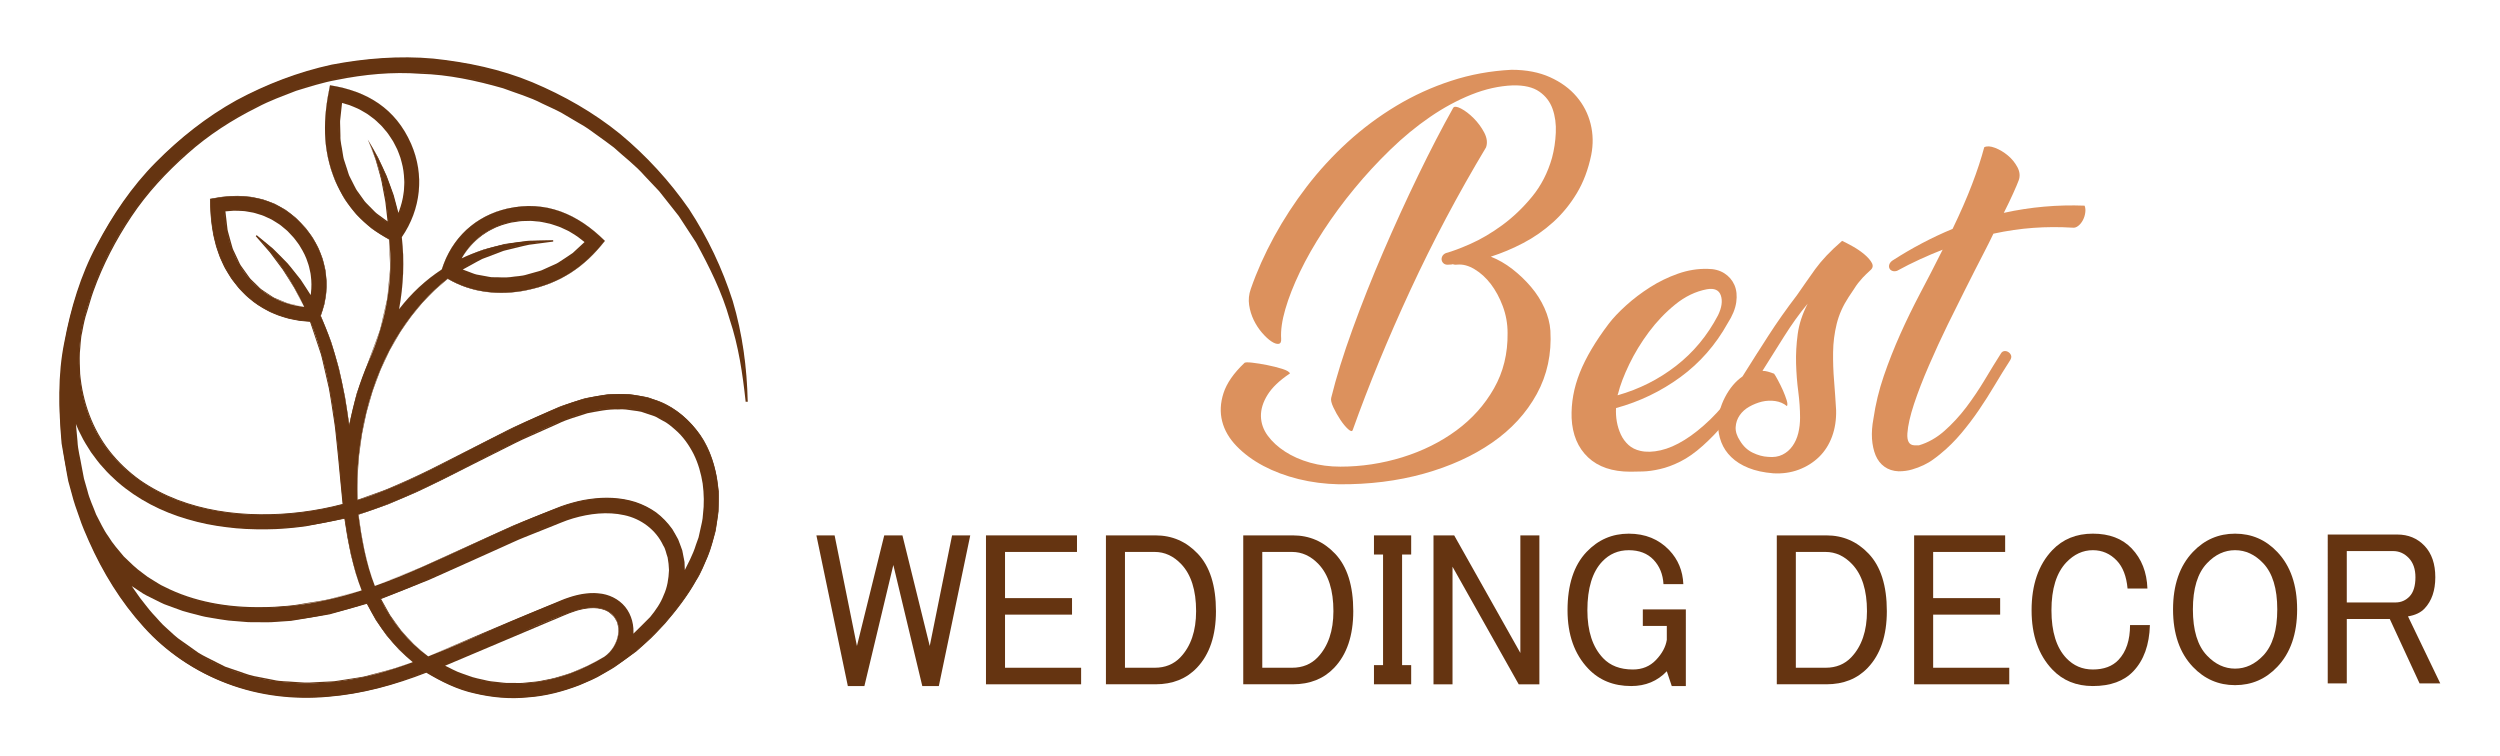 <?xml version="1.0" encoding="utf-8"?>
<!-- Generator: Adobe Illustrator 16.0.0, SVG Export Plug-In . SVG Version: 6.00 Build 0)  -->
<!DOCTYPE svg PUBLIC "-//W3C//DTD SVG 1.1//EN" "http://www.w3.org/Graphics/SVG/1.1/DTD/svg11.dtd">
<svg version="1.1" id="Calque_1" xmlns="http://www.w3.org/2000/svg" xmlns:xlink="http://www.w3.org/1999/xlink" x="0px" y="0px"
	 width="215px" height="65px" viewBox="0 0 215 65" enable-background="new 0 0 215 65" xml:space="preserve">
<g>
	<g>
		<g>
			<path fill="#653411" d="M70.21,46.043h1.566l1.92,9.512l2.349-9.512h1.564l2.349,9.512l1.92-9.512h1.564L80.74,59h-1.423
				l-2.49-10.41L74.338,59h-1.424L70.21,46.043z"/>
			<path fill="#653411" d="M84.794,46.043h7.827v1.424h-6.189v3.971h5.762v1.42h-5.762v4.568h6.544v1.424h-8.182V46.043z"/>
			<path fill="#653411" d="M95.111,46.043h4.267c1.423,0,2.633,0.525,3.629,1.574c1.043,1.098,1.565,2.746,1.565,4.941
				c0,2.098-0.546,3.721-1.636,4.867c-0.902,0.949-2.088,1.424-3.559,1.424h-4.267V46.043z M96.747,47.467v9.959h2.561
				c0.899,0,1.637-0.301,2.206-0.898c0.899-0.945,1.351-2.27,1.351-3.969c0-1.799-0.427-3.146-1.28-4.045
				c-0.665-0.695-1.423-1.047-2.276-1.047H96.747z"/>
			<path fill="#653411" d="M106.92,46.043h4.268c1.423,0,2.633,0.525,3.628,1.574c1.044,1.098,1.565,2.746,1.565,4.941
				c0,2.098-0.546,3.721-1.636,4.867c-0.901,0.949-2.088,1.424-3.558,1.424h-4.268V46.043z M108.556,47.467v9.959h2.562
				c0.899,0,1.637-0.301,2.205-0.898c0.898-0.945,1.351-2.27,1.351-3.969c0-1.799-0.427-3.146-1.28-4.045
				c-0.664-0.695-1.422-1.047-2.275-1.047H108.556z"/>
			<path fill="#653411" d="M118.161,46.043h3.2v1.646h-0.782v9.512h0.782v1.648h-3.2v-1.648h0.782v-9.512h-0.782V46.043z"/>
			<path fill="#653411" d="M123.281,46.043h1.779l5.691,10.111V46.043h1.636V58.85h-1.778l-5.692-10.111V58.85h-1.636V46.043z"/>
			<path fill="#653411" d="M136.444,47.467c0.995-1.049,2.204-1.572,3.627-1.572c1.424,0,2.584,0.475,3.487,1.422
				c0.757,0.799,1.161,1.773,1.209,2.92h-1.708c-0.048-0.848-0.333-1.545-0.853-2.096c-0.522-0.549-1.234-0.824-2.136-0.824
				s-1.661,0.324-2.277,0.975c-0.852,0.896-1.279,2.297-1.279,4.193c0,1.795,0.449,3.17,1.353,4.117
				c0.616,0.65,1.469,0.975,2.561,0.975c0.805,0,1.469-0.273,1.991-0.824c0.521-0.547,0.83-1.125,0.926-1.723v-1.197h-2.063v-1.424
				h3.7V59h-1.211l-0.426-1.273c-0.807,0.848-1.827,1.273-3.06,1.273c-1.52,0-2.751-0.5-3.699-1.498
				c-1.186-1.246-1.778-2.922-1.778-5.018C134.808,50.287,135.353,48.615,136.444,47.467z"/>
			<path fill="#653411" d="M152.805,46.043h4.27c1.421,0,2.634,0.525,3.628,1.574c1.043,1.098,1.565,2.746,1.565,4.941
				c0,2.098-0.546,3.721-1.636,4.867c-0.902,0.949-2.088,1.424-3.558,1.424h-4.27V46.043z M154.442,47.467v9.959h2.559
				c0.903,0,1.639-0.301,2.207-0.898c0.899-0.945,1.352-2.27,1.352-3.969c0-1.799-0.426-3.146-1.282-4.045
				c-0.661-0.695-1.422-1.047-2.276-1.047H154.442z"/>
			<path fill="#653411" d="M164.615,46.043h7.828v1.424h-6.192v3.971h5.762v1.42h-5.762v4.568h6.545v1.424h-8.181V46.043z"/>
			<path fill="#653411" d="M176.497,47.316c0.899-0.947,2.063-1.422,3.485-1.422c1.424,0,2.535,0.426,3.344,1.271
				c0.854,0.898,1.304,2.049,1.352,3.447h-1.708c-0.096-1.051-0.403-1.848-0.924-2.398c-0.569-0.598-1.258-0.898-2.063-0.898
				c-0.854,0-1.614,0.352-2.278,1.047c-0.852,0.9-1.28,2.273-1.28,4.121c0,1.846,0.429,3.219,1.28,4.117
				c0.616,0.65,1.376,0.975,2.278,0.975c0.947,0,1.684-0.273,2.206-0.824c0.661-0.697,0.995-1.697,0.995-2.996h1.708
				c-0.048,1.699-0.523,3.023-1.424,3.971c-0.806,0.848-1.97,1.273-3.485,1.273c-1.422,0-2.586-0.477-3.485-1.424
				c-1.187-1.248-1.781-2.945-1.781-5.092C174.716,50.287,175.311,48.564,176.497,47.316z"/>
			<path fill="#653411" d="M188.589,47.467c0.996-1.049,2.207-1.572,3.628-1.572c1.425,0,2.634,0.523,3.628,1.572
				c1.14,1.197,1.708,2.846,1.708,4.941c0,2.098-0.568,3.746-1.708,4.943c-0.994,1.049-2.203,1.572-3.628,1.572
				c-1.421,0-2.632-0.523-3.628-1.572c-1.138-1.197-1.707-2.846-1.707-4.943C186.882,50.313,187.451,48.664,188.589,47.467z
				 M189.8,48.441c-0.809,0.848-1.211,2.172-1.211,3.967c0,1.797,0.402,3.123,1.211,3.969c0.709,0.748,1.518,1.125,2.417,1.125
				c0.902,0,1.708-0.377,2.42-1.125c0.804-0.846,1.208-2.172,1.208-3.969c0-1.795-0.404-3.119-1.208-3.967
				c-0.712-0.752-1.518-1.125-2.42-1.125C191.317,47.316,190.509,47.689,189.8,48.441z"/>
			<path fill="#653411" d="M200.185,45.969h5.976c0.95,0,1.732,0.324,2.351,0.975c0.615,0.648,0.924,1.549,0.924,2.695
				c0,1.148-0.309,2.047-0.924,2.695c-0.335,0.352-0.809,0.574-1.425,0.674l2.776,5.766h-1.78l-2.562-5.541h-3.697v5.541h-1.639
				V45.969z M201.823,47.391v4.42h4.197c0.472,0,0.876-0.176,1.208-0.523c0.329-0.35,0.5-0.9,0.5-1.648
				c0-0.699-0.192-1.248-0.57-1.648c-0.382-0.398-0.83-0.6-1.353-0.6H201.823z"/>
		</g>
		<g>
			<g>
				<path fill="#DC915D" d="M125.32,22.758c-0.115,0.021-0.24,0.012-0.379-0.037c-0.068,0.025-0.171,0.037-0.311,0.037
					c-0.183,0.021-0.325,0-0.429-0.068c-0.103-0.07-0.172-0.16-0.206-0.277c-0.035-0.115-0.024-0.232,0.034-0.361
					c0.057-0.125,0.167-0.223,0.327-0.291c0.526-0.139,1.231-0.402,2.115-0.793c0.882-0.389,1.787-0.922,2.714-1.598
					c0.926-0.68,1.782-1.492,2.564-2.445c0.784-0.949,1.359-2.07,1.725-3.352c0.183-0.691,0.292-1.408,0.325-2.152
					c0.036-0.744-0.057-1.426-0.273-2.045c-0.218-0.621-0.6-1.121-1.145-1.498c-0.547-0.381-1.307-0.557-2.284-0.535
					c-1.168,0.047-2.353,0.311-3.558,0.793c-1.203,0.482-2.39,1.123-3.56,1.926c-1.171,0.803-2.305,1.736-3.407,2.805
					c-1.1,1.066-2.133,2.184-3.096,3.355c-0.965,1.168-1.848,2.367-2.649,3.594c-0.804,1.229-1.48,2.416-2.03,3.563
					s-0.971,2.215-1.257,3.201c-0.287,0.984-0.406,1.832-0.361,2.545c0.022,0.273-0.052,0.424-0.223,0.445
					c-0.173,0.025-0.385-0.053-0.637-0.223c-0.252-0.172-0.517-0.42-0.791-0.738c-0.275-0.322-0.511-0.682-0.706-1.084
					c-0.194-0.402-0.326-0.832-0.396-1.291c-0.067-0.459-0.023-0.918,0.139-1.377c0.526-1.514,1.198-3.016,2.012-4.508
					c0.814-1.49,1.749-2.924,2.804-4.301c1.056-1.375,2.231-2.654,3.528-3.838c1.295-1.178,2.688-2.215,4.18-3.111
					c1.49-0.895,3.063-1.611,4.713-2.148c1.652-0.543,3.383-0.857,5.191-0.949c1.274,0,2.377,0.215,3.314,0.639
					c0.936,0.424,1.697,0.98,2.28,1.668c0.586,0.688,0.986,1.467,1.205,2.34c0.218,0.871,0.235,1.766,0.053,2.684
					c-0.255,1.238-0.668,2.334-1.239,3.285c-0.574,0.953-1.254,1.785-2.044,2.496c-0.787,0.709-1.642,1.307-2.563,1.787
					c-0.919,0.48-1.851,0.873-2.789,1.172c0.641,0.252,1.258,0.605,1.85,1.064c0.593,0.459,1.127,0.971,1.605,1.533
					c0.477,0.561,0.863,1.166,1.158,1.822c0.295,0.654,0.468,1.301,0.511,1.945c0.116,1.992-0.275,3.813-1.174,5.453
					c-0.899,1.637-2.178,3.031-3.836,4.178c-1.659,1.148-3.62,2.037-5.878,2.668c-2.26,0.629-4.697,0.934-7.312,0.912
					c-1.193-0.025-2.347-0.174-3.459-0.447c-1.112-0.275-2.122-0.656-3.027-1.135c-0.907-0.482-1.674-1.051-2.306-1.705
					c-0.63-0.654-1.043-1.363-1.237-2.133c-0.195-0.768-0.155-1.578,0.119-2.426c0.276-0.848,0.872-1.709,1.789-2.58
					c0.046-0.068,0.271-0.08,0.671-0.033c0.402,0.047,0.831,0.113,1.291,0.207c0.459,0.09,0.888,0.201,1.29,0.324
					c0.4,0.125,0.625,0.26,0.671,0.398c-0.895,0.594-1.538,1.209-1.928,1.84c-0.39,0.629-0.578,1.242-0.567,1.84
					c0.013,0.596,0.207,1.154,0.585,1.67c0.38,0.516,0.878,0.975,1.497,1.373c0.62,0.402,1.336,0.719,2.15,0.949
					c0.814,0.227,1.681,0.342,2.598,0.342c1.812,0,3.59-0.27,5.333-0.807c1.742-0.541,3.292-1.311,4.645-2.307
					c1.355-0.998,2.432-2.201,3.233-3.613c0.804-1.41,1.193-2.996,1.171-4.766c0-0.801-0.138-1.57-0.413-2.305
					c-0.274-0.732-0.619-1.369-1.03-1.908c-0.413-0.539-0.878-0.963-1.394-1.271C126.302,22.844,125.802,22.711,125.32,22.758z
					 M124.978,9.271c0.09-0.139,0.314-0.117,0.671,0.066c0.354,0.184,0.716,0.461,1.082,0.826c0.366,0.367,0.671,0.779,0.913,1.238
					c0.24,0.461,0.292,0.885,0.155,1.273c-2.408,4.016-4.577,8.104-6.504,12.266c-1.928,4.162-3.579,8.172-4.955,12.025
					c-0.047,0.158-0.178,0.143-0.396-0.053c-0.218-0.193-0.441-0.465-0.671-0.807c-0.229-0.346-0.431-0.701-0.602-1.068
					c-0.172-0.365-0.235-0.641-0.188-0.824c0.434-1.766,1.048-3.738,1.841-5.918c0.79-2.18,1.667-4.389,2.63-6.623
					c0.964-2.236,1.967-4.436,3.011-6.59C123.01,12.928,124.012,10.99,124.978,9.271z"/>
				<path fill="#DC915D" d="M148.578,27.801c-1.032,1.857-2.384,3.402-4.059,4.629c-1.677,1.225-3.521,2.113-5.54,2.664
					c-0.022,0.393,0,0.781,0.069,1.172c0.069,0.389,0.184,0.756,0.343,1.1c0.16,0.346,0.38,0.643,0.653,0.895
					c0.277,0.252,0.62,0.424,1.034,0.516c0.504,0.115,1.084,0.098,1.736-0.051c0.654-0.148,1.342-0.445,2.064-0.895
					c0.724-0.447,1.461-1.037,2.22-1.771c0.757-0.732,1.502-1.629,2.235-2.684c0.366-0.525,0.701-1.043,0.999-1.549
					c0.297-0.504,0.574-0.986,0.825-1.445c0.092-0.113,0.2-0.176,0.327-0.189c0.127-0.012,0.24,0.02,0.343,0.088
					c0.104,0.066,0.179,0.158,0.225,0.273c0.047,0.117,0.023,0.252-0.069,0.412c-0.321,0.506-0.664,1.059-1.031,1.652
					c-0.368,0.598-0.772,1.223-1.221,1.875c-0.447,0.654-0.942,1.309-1.481,1.961c-0.539,0.654-1.14,1.279-1.806,1.877
					c-0.665,0.596-1.308,1.049-1.926,1.359c-0.62,0.309-1.204,0.527-1.756,0.65c-0.551,0.129-1.044,0.195-1.479,0.207
					c-0.438,0.014-0.79,0.02-1.067,0.02c-1.56,0-2.775-0.414-3.647-1.238c-0.871-0.826-1.342-1.949-1.41-3.371
					c-0.046-1.311,0.189-2.611,0.705-3.908c0.517-1.295,1.347-2.701,2.495-4.215c0.365-0.479,0.858-1,1.479-1.563
					s1.309-1.084,2.065-1.566c0.755-0.482,1.559-0.871,2.407-1.17s1.7-0.434,2.546-0.412c0.552,0,1.028,0.123,1.429,0.375
					c0.402,0.256,0.693,0.594,0.878,1.018c0.183,0.424,0.233,0.918,0.154,1.477C149.237,26.557,148.992,27.158,148.578,27.801z
					 M139.153,33.855c-0.025,0.047-0.035,0.094-0.035,0.139c1.856-0.527,3.531-1.371,5.022-2.529
					c1.492-1.156,2.697-2.607,3.611-4.352c0.322-0.666,0.401-1.234,0.241-1.705c-0.16-0.469-0.561-0.645-1.204-0.531
					c-0.962,0.182-1.87,0.619-2.717,1.307c-0.849,0.688-1.605,1.482-2.271,2.375c-0.666,0.895-1.227,1.818-1.685,2.768
					C139.655,32.281,139.336,33.123,139.153,33.855z"/>
				<path fill="#DC915D" d="M147.752,36.504c0-0.801,0.202-1.586,0.604-2.354c0.402-0.77,0.9-1.359,1.496-1.773
					c0.733-1.17,1.475-2.332,2.22-3.492c0.744-1.158,1.567-2.322,2.461-3.492c0.273-0.391,0.538-0.768,0.79-1.135
					s0.516-0.74,0.791-1.119c0.277-0.379,0.597-0.762,0.965-1.152c0.365-0.389,0.814-0.814,1.342-1.273
					c0.252,0.117,0.563,0.277,0.928,0.482c0.368,0.207,0.698,0.436,0.998,0.688c0.298,0.252,0.51,0.5,0.636,0.738
					c0.128,0.242,0.074,0.453-0.156,0.639c-0.273,0.254-0.485,0.457-0.636,0.619c-0.148,0.162-0.279,0.316-0.395,0.465
					c-0.115,0.146-0.229,0.316-0.343,0.498c-0.114,0.186-0.277,0.424-0.482,0.723c-0.482,0.734-0.819,1.496-1.016,2.287
					c-0.194,0.793-0.299,1.602-0.309,2.428c-0.012,0.826,0.016,1.654,0.087,2.492c0.067,0.838,0.123,1.668,0.172,2.494
					c0.021,0.826-0.095,1.584-0.347,2.271c-0.252,0.686-0.624,1.273-1.115,1.754c-0.496,0.482-1.08,0.848-1.756,1.102
					c-0.676,0.252-1.404,0.355-2.186,0.311c-0.826-0.068-1.537-0.223-2.134-0.465c-0.597-0.24-1.088-0.549-1.479-0.93
					c-0.39-0.377-0.676-0.807-0.859-1.287C147.845,37.537,147.752,37.031,147.752,36.504z M155.46,26.115
					c-0.69,0.826-1.366,1.768-2.029,2.82c-0.667,1.057-1.286,2.043-1.859,2.959c0.161,0,0.323,0.023,0.482,0.07
					c0.16,0.047,0.331,0.104,0.517,0.172c0.069,0.092,0.177,0.273,0.326,0.551c0.147,0.275,0.294,0.566,0.432,0.877
					c0.136,0.311,0.244,0.596,0.326,0.859c0.077,0.264,0.083,0.43,0.016,0.5c-0.273-0.23-0.608-0.373-0.996-0.432
					c-0.391-0.057-0.775-0.037-1.155,0.051c-0.375,0.094-0.737,0.238-1.08,0.432c-0.347,0.195-0.62,0.441-0.826,0.74
					c-0.208,0.299-0.323,0.635-0.347,1.016c-0.022,0.377,0.104,0.773,0.38,1.188c0.274,0.455,0.637,0.797,1.084,1.014
					c0.446,0.217,0.888,0.338,1.324,0.359c0.48,0.047,0.895-0.016,1.238-0.189c0.347-0.17,0.632-0.418,0.859-0.738
					c0.23-0.32,0.396-0.693,0.501-1.117c0.102-0.426,0.153-0.865,0.153-1.326c0-0.711-0.052-1.455-0.153-2.236
					c-0.104-0.777-0.166-1.584-0.19-2.41c-0.023-0.824,0.024-1.666,0.138-2.525C154.714,27.887,155,27.01,155.46,26.115z"/>
				<path fill="#DC915D" d="M163.142,23.293c-0.16,0.047-0.299,0.047-0.412,0c-0.116-0.047-0.196-0.119-0.242-0.223
					s-0.046-0.217,0-0.346c0.046-0.123,0.138-0.232,0.276-0.326c1.674-1.078,3.394-1.982,5.159-2.715
					c0.666-1.379,1.223-2.652,1.669-3.822c0.449-1.17,0.797-2.234,1.052-3.199c0.228-0.113,0.537-0.098,0.93,0.053
					c0.388,0.148,0.753,0.365,1.1,0.654c0.344,0.285,0.618,0.625,0.826,1.012c0.206,0.393,0.242,0.77,0.104,1.137
					c-0.094,0.252-0.248,0.619-0.466,1.1c-0.218,0.484-0.485,1.047-0.811,1.688c2.297-0.506,4.612-0.711,6.949-0.619
					c0.071,0.184,0.089,0.391,0.053,0.619c-0.031,0.229-0.103,0.443-0.206,0.637c-0.104,0.195-0.233,0.355-0.394,0.482
					c-0.16,0.125-0.322,0.178-0.481,0.156c-1.149-0.072-2.276-0.066-3.391,0.016c-1.111,0.08-2.251,0.246-3.424,0.5
					c-0.252,0.527-0.516,1.055-0.789,1.582c-0.277,0.525-0.541,1.043-0.795,1.547c-0.16,0.322-0.455,0.912-0.894,1.771
					c-0.434,0.861-0.923,1.844-1.462,2.943c-0.538,1.1-1.072,2.26-1.598,3.475c-0.53,1.217-0.958,2.328-1.292,3.336
					c-0.332,1.01-0.522,1.848-0.568,2.512c-0.046,0.666,0.15,1.01,0.587,1.033h0.414c0.779-0.23,1.508-0.643,2.184-1.238
					c0.676-0.598,1.302-1.275,1.875-2.029c0.572-0.76,1.105-1.549,1.599-2.375s0.957-1.584,1.396-2.271
					c0.067-0.113,0.166-0.176,0.29-0.189c0.128-0.012,0.242,0.02,0.344,0.088c0.104,0.066,0.178,0.158,0.224,0.273
					c0.046,0.117,0.024,0.252-0.067,0.412c-0.46,0.713-0.908,1.436-1.342,2.168c-0.436,0.734-0.888,1.445-1.358,2.133
					c-0.472,0.691-0.976,1.357-1.514,1.996c-0.54,0.643-1.13,1.23-1.774,1.756c-0.16,0.137-0.366,0.299-0.62,0.48
					c-0.249,0.186-0.531,0.352-0.842,0.5c-0.31,0.15-0.642,0.275-0.997,0.377c-0.356,0.105-0.738,0.156-1.15,0.156
					c-0.484-0.021-0.893-0.156-1.224-0.398c-0.332-0.236-0.584-0.566-0.759-0.979c-0.169-0.414-0.273-0.889-0.31-1.428
					c-0.031-0.537,0.009-1.104,0.122-1.703c0.182-1.26,0.482-2.492,0.895-3.697c0.413-1.205,0.884-2.398,1.411-3.578
					c0.526-1.182,1.103-2.357,1.718-3.529c0.62-1.168,1.229-2.35,1.826-3.541l0.104-0.207c-0.645,0.252-1.29,0.525-1.946,0.826
					C164.468,22.596,163.808,22.928,163.142,23.293z"/>
			</g>
		</g>
	</g>
	<g>
		<path fill="#653411" d="M31.63,12.004c1.278,2.078,2.143,4.252,2.622,6.49c0.783-1.807,0.783-3.82,0-5.645
			c-0.912-2.078-2.719-3.613-4.924-4.125c-0.385,2.271-0.176,4.494,0.623,6.396c0.703,1.662,1.854,3.068,3.453,4.045
			C33.197,16.576,32.605,14.064,31.63,12.004L31.63,12.004z M34.556,20.396c0.224,2.047,0.144,4.141-0.239,6.203
			c1.07-1.391,2.302-2.525,3.677-3.422c0.847-2.701,2.894-4.619,5.659-5.244c3.294-0.734,6.044,0.48,8.361,2.783
			c-1.773,2.27-3.868,3.66-6.73,4.236c-2.334,0.48-4.78,0.207-6.779-0.992c-1.551,1.217-2.909,2.75-4.061,4.525
			c-2.718,4.205-3.9,9.576-3.725,14.533c3.325-1.023,6.57-2.734,9.656-4.332c2.526-1.295,5.084-2.623,7.818-3.709
			c11.639-4.686,17.347,6.746,10.936,16.1c-1.263,1.854-2.75,3.518-4.429,4.908c-0.624,0.512-1.278,0.99-1.95,1.406
			c-1.039,0.672-2.143,1.23-3.293,1.646c-4.285,1.566-8.954,1.264-12.791-1.246c-0.848,0.318-1.711,0.623-2.542,0.91
			c-6.987,2.256-14.245,1.6-19.714-2.877c-4.204-3.453-7.242-9.258-8.488-14.533c-0.512-2.189-0.784-4.461-0.784-6.746
			C5.138,18.223,18.359,5,34.668,5c16.323,0,29.545,13.223,29.545,29.547C62.998,18.445,50.176,6.199,34.668,6.199
			c-12.951,0-24.254,8.793-27.451,21.313c-0.992,3.932-0.288,8.377,2.334,11.527c3.917,4.748,10.664,5.756,16.436,5.02
			c1.199-0.16,2.382-0.383,3.518-0.688c-0.129-1.184-0.24-2.365-0.336-3.533c-0.368-4.268-0.959-8.377-2.479-12.199
			c-2.542-0.111-4.637-1.166-6.123-2.861c-1.919-2.189-2.463-4.828-2.479-7.658c3.166-0.672,6.06-0.064,8.202,2.525
			c1.759,2.111,2.286,4.941,1.278,7.516c1.295,2.797,2.016,5.963,2.463,9.432c0.352-1.869,0.879-3.709,1.646-5.436
			c1.662-3.773,2.143-7.434,1.791-10.568c-2.175-1.119-3.726-2.877-4.621-5.004c-1.15-2.75-1.07-5.387-0.463-8.25
			c3.182,0.496,5.643,1.998,6.971,5.037C36.521,15.041,36.202,17.998,34.556,20.396L34.556,20.396z M39.703,22.219
			c2.318-1.104,4.957-1.598,7.867-1.502c-2.99,0.24-5.708,1.006-7.979,2.479c1.646,0.814,3.581,0.959,5.451,0.59
			c2.031-0.414,3.981-1.453,5.341-2.973c-1.759-1.535-4.157-2.223-6.476-1.711C42.102,19.502,40.6,20.604,39.703,22.219
			L39.703,22.219z M26.162,26.393c-1.008-2.158-2.318-4.205-4.125-6.123c2.047,1.533,3.581,3.324,4.732,5.34
			c0.352-1.855-0.191-3.758-1.406-5.197c-1.488-1.807-3.742-2.637-6.061-2.303c0.112,2.367,0.88,4.414,2.175,5.885
			C22.629,25.32,24.228,26.184,26.162,26.393L26.162,26.393z M35.499,56.945c-1.599-1.311-2.958-3.021-3.933-5.068
			c-2.175,0.719-4.35,1.23-6.556,1.455c-4.732,0.48-10.2-0.352-14.054-3.293c1.184,1.807,2.511,3.469,4.189,4.844
			c5.164,4.236,12.007,4.813,18.594,2.67C34.332,57.361,34.924,57.17,35.499,56.945L35.499,56.945z M31.102,50.773
			c-0.767-1.967-1.166-4.125-1.454-6.203c-1.136,0.287-2.318,0.512-3.518,0.672c-6.187,0.799-13.317-0.352-17.507-5.436
			c-0.975-1.184-1.742-2.527-2.254-4.014c0.08,1.838,0.336,3.645,0.768,5.404c2.174,9,9.625,11.848,18.002,10.904
			C27.153,51.877,29.136,51.414,31.102,50.773L31.102,50.773z M36.826,56.449c3.965-1.535,7.818-3.422,11.799-4.908
			c1.967-0.734,3.453-0.559,4.412,0.08c1.023,0.672,1.487,1.871,1.344,3.07c0.543-0.48,1.055-0.992,1.551-1.52
			c1.711-1.902,2.366-4.701,0.863-6.906c-1.807-2.686-5.355-2.559-8.105-1.584c-2.67,0.961-5.309,2.176-7.931,3.391
			c-2.67,1.215-5.323,2.445-8.042,3.422C33.725,53.539,35.131,55.219,36.826,56.449L36.826,56.449z M51.967,56.482
			c1.263-0.848,1.822-2.926,0.416-3.854c-0.672-0.447-1.775-0.545-3.342,0.031c-3.709,1.391-7.291,3.117-10.969,4.588
			c3.391,1.887,7.355,1.982,10.969,0.672C50.048,57.537,51.023,57.057,51.967,56.482L51.967,56.482z M32.237,50.391
			c2.702-0.959,5.356-2.191,8.011-3.406c2.653-1.215,5.291-2.445,8.041-3.422c3.293-1.182,7.371-1.135,9.513,2.031
			c0.735,1.104,1.087,2.414,1.023,3.74c4.749-8.201-0.224-17.25-10.185-13.254c-2.67,1.088-5.212,2.383-7.722,3.678
			c-3.229,1.662-6.619,3.438-10.104,4.492C31.086,46.297,31.47,48.455,32.237,50.391L32.237,50.391z"/>
		<g>
			<path fill="#653411" d="M31.63,12.004l0.874,1.525c0.254,0.528,0.497,1.063,0.747,1.595c0.209,0.548,0.406,1.102,0.606,1.654
				l0.451,1.704L34.2,18.472c0.192-0.479,0.351-0.97,0.447-1.476c0.031-0.255,0.093-0.507,0.1-0.765
				c0.005-0.257,0.041-0.514,0.014-0.771c-0.019-0.513-0.084-1.027-0.224-1.521c-0.057-0.251-0.135-0.496-0.233-0.733
				c-0.08-0.245-0.189-0.469-0.315-0.701c-0.113-0.236-0.238-0.462-0.388-0.667c-0.141-0.213-0.278-0.429-0.454-0.618
				c-0.168-0.193-0.321-0.4-0.518-0.567c-0.193-0.169-0.361-0.366-0.576-0.508c-0.211-0.146-0.401-0.321-0.628-0.441
				c-0.225-0.122-0.438-0.268-0.672-0.371c-0.237-0.098-0.468-0.208-0.709-0.295l-0.737-0.215l0.121-0.081l-0.159,1.469
				c-0.042,0.245-0.008,0.492-0.01,0.737l0.018,0.739c-0.022,0.496,0.133,0.974,0.19,1.462c0.042,0.242,0.067,0.489,0.159,0.719
				l0.229,0.702c0.089,0.234,0.123,0.471,0.253,0.688l0.336,0.664c0.106,0.226,0.224,0.442,0.378,0.634l0.428,0.598
				c0.129,0.211,0.317,0.373,0.487,0.551l0.519,0.526c0.175,0.172,0.391,0.298,0.584,0.45l0.596,0.437l-0.089,0.055l-0.211-1.838
				c-0.108-0.606-0.229-1.211-0.342-1.818c-0.063-0.302-0.162-0.595-0.241-0.893L32.3,13.73c-0.094-0.293-0.221-0.575-0.33-0.864
				L31.63,12.004z M31.63,12.004l0.357,0.855c0.115,0.286,0.248,0.567,0.348,0.859l0.271,0.888c0.085,0.297,0.19,0.59,0.26,0.891
				c0.124,0.606,0.263,1.211,0.372,1.82l0.225,1.844l0.016,0.13l-0.105-0.075l-0.608-0.438c-0.197-0.152-0.417-0.278-0.596-0.452
				l-0.53-0.53c-0.174-0.18-0.365-0.344-0.5-0.558l-0.441-0.61c-0.16-0.197-0.28-0.415-0.387-0.639l-0.341-0.662
				c-0.13-0.211-0.179-0.477-0.267-0.703l-0.237-0.712c-0.095-0.234-0.122-0.483-0.167-0.729c-0.062-0.495-0.222-0.981-0.204-1.483
				l-0.023-0.75c0-0.249-0.036-0.5,0.005-0.748l0.151-1.492l0.012-0.113l0.109,0.032l0.757,0.227
				c0.247,0.091,0.484,0.206,0.727,0.308c0.24,0.108,0.458,0.259,0.688,0.386c0.231,0.126,0.426,0.307,0.641,0.458
				c0.219,0.146,0.391,0.35,0.587,0.524c0.2,0.172,0.355,0.386,0.527,0.585c0.177,0.193,0.318,0.418,0.462,0.639
				c0.155,0.217,0.279,0.446,0.39,0.681c0.12,0.225,0.237,0.469,0.317,0.719c0.099,0.244,0.176,0.494,0.233,0.751
				c0.138,0.505,0.201,1.03,0.217,1.554c0.025,0.262-0.013,0.523-0.021,0.785c-0.008,0.262-0.073,0.518-0.106,0.777
				c-0.101,0.515-0.266,1.013-0.465,1.497l-0.064,0.158l-0.043-0.169l-0.438-1.697c-0.195-0.551-0.375-1.107-0.574-1.657
				c-0.237-0.534-0.468-1.072-0.712-1.604L31.63,12.004z"/>
			<path fill="#653411" d="M34.556,20.396l0.111,1.553l-0.003,1.558l-0.117,1.553l-0.228,1.54l-0.004-0.002l0.809-0.968l0.885-0.898
				c0.315-0.278,0.639-0.548,0.958-0.821l1.025-0.736l-0.002,0.003l0.391-1.01c0.175-0.315,0.329-0.644,0.522-0.947
				c0.219-0.287,0.401-0.604,0.65-0.865c0.257-0.252,0.471-0.551,0.768-0.761c0.282-0.225,0.55-0.471,0.87-0.642
				c0.305-0.193,0.614-0.38,0.953-0.509l0.496-0.219l0.519-0.153l0.521-0.149l0.535-0.082c0.356-0.058,0.712-0.121,1.075-0.105
				c0.361,0.004,0.724-0.033,1.081,0.038c0.355,0.061,0.722,0.064,1.064,0.188c0.343,0.111,0.707,0.164,1.03,0.331
				c0.325,0.156,0.676,0.261,0.979,0.46c0.305,0.192,0.634,0.349,0.92,0.57c0.286,0.22,0.585,0.424,0.859,0.658l0.8,0.729
				l0.008,0.007l-0.007,0.008c-0.399,0.489-0.811,0.969-1.267,1.407c-0.218,0.229-0.474,0.417-0.709,0.628
				c-0.231,0.217-0.508,0.374-0.76,0.564c-0.25,0.194-0.538,0.33-0.809,0.492c-0.268,0.17-0.564,0.283-0.851,0.416
				c-0.283,0.142-0.585,0.236-0.884,0.338c-0.296,0.112-0.601,0.195-0.909,0.264c-0.611,0.157-1.235,0.273-1.866,0.315
				c-0.629,0.063-1.265,0.049-1.892-0.018c-0.316-0.016-0.625-0.09-0.937-0.144c-0.314-0.043-0.61-0.162-0.917-0.239
				c-0.604-0.19-1.177-0.462-1.728-0.772l0.02-0.001l-1.009,0.87c-0.328,0.298-0.624,0.631-0.938,0.944
				c-0.323,0.307-0.576,0.676-0.867,1.01c-0.293,0.335-0.545,0.701-0.798,1.065c-0.259,0.362-0.514,0.724-0.725,1.116l-0.669,1.152
				l-0.564,1.206c-0.201,0.396-0.355,0.813-0.505,1.23c-0.148,0.419-0.324,0.828-0.449,1.254l-0.366,1.28
				c-0.137,0.424-0.201,0.864-0.299,1.298c-0.082,0.436-0.202,0.865-0.247,1.308l-0.18,1.32c-0.06,0.439-0.068,0.885-0.104,1.327
				c-0.088,0.885-0.039,1.774-0.05,2.662l-0.033-0.023l2.15-0.769c0.715-0.261,1.4-0.599,2.102-0.894
				c1.39-0.622,2.752-1.307,4.105-2.006l4.076-2.072c1.344-0.719,2.77-1.271,4.153-1.913c0.352-0.148,0.688-0.327,1.053-0.45
				l1.085-0.357c0.366-0.104,0.714-0.271,1.095-0.324l1.13-0.198l0.565-0.099c0.19-0.015,0.382-0.008,0.573-0.013l1.146-0.012
				c0.381,0.017,0.755,0.114,1.133,0.168l0.565,0.097c0.187,0.037,0.36,0.126,0.542,0.187c1.485,0.418,2.738,1.43,3.69,2.604
				c0.99,1.181,1.513,2.679,1.786,4.169l0.157,1.137l-0.01,1.146l-0.006,0.573l-0.084,0.567l-0.17,1.134
				c-0.218,0.73-0.377,1.485-0.676,2.188c-0.323,0.691-0.565,1.425-0.997,2.06c-0.741,1.342-1.68,2.548-2.676,3.707
				c-0.526,0.552-1.032,1.128-1.608,1.629l-0.854,0.764l-0.929,0.671l-0.927,0.669c-0.324,0.218-0.659,0.387-0.988,0.583
				c-0.644,0.41-1.361,0.688-2.063,0.992c-1.423,0.547-2.915,0.944-4.445,1.045c-1.522,0.16-3.067,0.013-4.551-0.338
				c-1.504-0.319-2.885-1.024-4.198-1.8l0.049,0.006c-2.72,1.062-5.568,1.844-8.489,2.082c-2.913,0.269-5.899-0.089-8.639-1.127
				c-2.73-1.031-5.249-2.696-7.199-4.875c-1.975-2.171-3.519-4.697-4.708-7.368c-0.293-0.67-0.593-1.338-0.818-2.035
				c-0.249-0.688-0.495-1.378-0.67-2.09l-0.292-1.058c-0.077-0.365-0.13-0.721-0.196-1.082l-0.378-2.157
				C5.054,35.218,4.94,32.27,5.54,29.386c0.547-2.867,1.379-5.713,2.772-8.297c1.363-2.582,3.012-5.042,5.08-7.124
				c2.058-2.078,4.372-3.915,6.936-5.34c2.58-1.385,5.334-2.442,8.2-3.068c2.87-0.542,5.829-0.782,8.738-0.519
				c2.909,0.308,5.808,0.909,8.518,2.038c2.698,1.134,5.267,2.595,7.546,4.443c2.254,1.873,4.248,4.047,5.922,6.454
				c1.607,2.454,2.869,5.118,3.763,7.91c0.836,2.813,1.226,5.734,1.289,8.663l-0.178,0.007c-0.257-2.396-0.608-4.798-1.375-7.091
				c-0.655-2.327-1.739-4.502-2.896-6.615l-0.989-1.516l-0.495-0.758l-0.56-0.711l-1.123-1.419l-1.243-1.315
				c-0.795-0.913-1.771-1.636-2.66-2.45c-0.474-0.373-0.974-0.713-1.459-1.07c-0.485-0.358-0.973-0.714-1.505-1.002l-1.559-0.919
				c-0.531-0.285-1.088-0.521-1.631-0.783c-1.072-0.562-2.241-0.889-3.369-1.314c-2.315-0.662-4.693-1.178-7.11-1.245
				c-2.404-0.183-4.843,0.052-7.196,0.529c-1.191,0.212-2.339,0.587-3.495,0.937c-1.123,0.439-2.264,0.844-3.33,1.414
				c-2.159,1.071-4.207,2.393-6.009,4.001c-1.803,1.598-3.465,3.377-4.806,5.389c-1.34,2.007-2.465,4.16-3.28,6.436
				c-0.205,0.567-0.356,1.153-0.538,1.729c-0.196,0.573-0.315,1.159-0.423,1.758c-0.148,0.591-0.137,1.195-0.207,1.793
				c-0.026,0.601,0.005,1.205,0.026,1.806c0.214,2.396,1.055,4.755,2.542,6.655c0.746,0.947,1.628,1.781,2.606,2.485
				c0.991,0.688,2.067,1.246,3.191,1.684c2.255,0.865,4.681,1.236,7.091,1.264c2.414,0.029,4.836-0.278,7.17-0.893l-0.031,0.046
				l-0.382-3.992l-0.206-1.994c-0.055-0.667-0.169-1.325-0.27-1.985c-0.106-0.658-0.192-1.321-0.316-1.978l-0.449-1.951
				c-0.078-0.325-0.143-0.653-0.231-0.975l-0.317-0.949l-0.634-1.899l0.032,0.022l-0.948-0.088
				c-0.312-0.063-0.625-0.114-0.934-0.186c-0.303-0.097-0.613-0.17-0.909-0.285c-0.289-0.131-0.596-0.224-0.871-0.386
				c-0.562-0.293-1.105-0.633-1.581-1.055c-0.25-0.196-0.473-0.423-0.69-0.654c-0.232-0.219-0.413-0.484-0.61-0.729
				c-0.205-0.241-0.376-0.509-0.536-0.785c-0.173-0.268-0.331-0.543-0.454-0.836c-0.136-0.287-0.275-0.573-0.367-0.878
				c-0.101-0.3-0.22-0.596-0.283-0.907c-0.069-0.31-0.168-0.613-0.206-0.929c-0.044-0.313-0.113-0.624-0.137-0.94
				c-0.069-0.631-0.094-1.264-0.106-1.897l0-0.025l0.024-0.005l1.056-0.171c0.353-0.045,0.711-0.046,1.066-0.07
				c0.356-0.024,0.712,0.034,1.068,0.047c0.358,0.007,0.701,0.126,1.053,0.184c0.356,0.049,0.676,0.225,1.016,0.331
				c0.347,0.099,0.635,0.323,0.955,0.48c0.326,0.151,0.583,0.408,0.871,0.617c0.296,0.203,0.529,0.476,0.776,0.732l0.369,0.388
				l0.315,0.432c0.223,0.278,0.404,0.586,0.567,0.904c0.189,0.306,0.312,0.642,0.438,0.975c0.149,0.326,0.207,0.682,0.297,1.026
				c0.107,0.342,0.095,0.706,0.147,1.058c0.04,0.354-0.007,0.713-0.007,1.068c-0.03,0.355-0.11,0.705-0.163,1.057
				c-0.095,0.344-0.211,0.682-0.315,1.022l0-0.019l0.455,1.137c0.147,0.38,0.313,0.754,0.445,1.14l0.347,1.174
				c0.11,0.393,0.243,0.779,0.335,1.176c0.168,0.799,0.35,1.594,0.507,2.395l0.371,2.418l-0.039-0.001l0.485-2.009
				c0.093-0.332,0.134-0.679,0.27-0.997l0.357-0.97l1.427-3.877c0.255-0.641,0.334-1.332,0.51-1.996l0.23-1.006
				c0.059-0.338,0.072-0.684,0.11-1.025c0.041-0.686,0.179-1.369,0.141-2.057l-0.085-2.062l0.007,0.01l-0.812-0.513
				c-0.265-0.179-0.556-0.323-0.798-0.531l-0.708-0.648c-0.23-0.221-0.491-0.415-0.667-0.687l-0.583-0.764
				c-0.211-0.244-0.368-0.521-0.506-0.812l-0.444-0.852c-0.166-0.277-0.234-0.594-0.356-0.89c-0.122-0.296-0.196-0.608-0.276-0.918
				c-0.091-0.308-0.154-0.621-0.199-0.938c-0.118-0.628-0.159-1.271-0.164-1.909c0.005-0.319-0.009-0.641,0.025-0.959
				c0.03-0.318,0.035-0.639,0.086-0.955c0.075-0.636,0.192-1.265,0.316-1.892l0.001-0.007l0.006,0.001l1.069,0.217
				c0.352,0.089,0.695,0.209,1.044,0.313c0.344,0.116,0.668,0.283,1.004,0.423c0.33,0.152,0.628,0.363,0.944,0.543
				c0.306,0.195,0.573,0.446,0.861,0.666c0.273,0.239,0.503,0.523,0.757,0.783c0.238,0.273,0.425,0.589,0.64,0.881
				c0.208,0.298,0.344,0.64,0.52,0.957c0.187,0.313,0.27,0.674,0.406,1.01c0.146,0.335,0.179,0.703,0.272,1.054
				c0.096,0.352,0.083,0.721,0.131,1.08c0.037,0.361-0.014,0.726-0.016,1.089c-0.023,0.361-0.11,0.717-0.162,1.076
				c-0.083,0.354-0.204,0.697-0.303,1.046l-0.437,0.998L34.556,20.396z M34.556,20.396l0.559-0.935l0.437-0.998
				c0.099-0.35,0.22-0.693,0.302-1.046c0.051-0.359,0.138-0.715,0.16-1.077c0.002-0.362,0.053-0.727,0.015-1.088
				c-0.047-0.359-0.035-0.728-0.131-1.079c-0.093-0.351-0.126-0.718-0.273-1.053c-0.136-0.336-0.219-0.695-0.406-1.009
				c-0.176-0.317-0.312-0.658-0.52-0.956c-0.215-0.291-0.402-0.606-0.64-0.88c-0.254-0.259-0.484-0.543-0.757-0.78
				c-0.288-0.221-0.556-0.47-0.861-0.665c-0.315-0.179-0.614-0.39-0.943-0.542c-0.335-0.139-0.66-0.306-1.003-0.421
				c-0.348-0.104-0.691-0.223-1.043-0.312l-1.067-0.216l0.008-0.005c-0.124,0.627-0.24,1.255-0.315,1.891
				c-0.051,0.315-0.055,0.637-0.085,0.954c-0.035,0.318-0.02,0.639-0.025,0.958c0.005,0.638,0.046,1.279,0.166,1.906
				c0.044,0.317,0.107,0.63,0.199,0.937c0.081,0.309,0.155,0.619,0.276,0.916c0.122,0.295,0.192,0.613,0.357,0.888l0.444,0.85
				c0.138,0.289,0.295,0.566,0.506,0.81l0.582,0.761c0.175,0.271,0.435,0.465,0.666,0.685l0.707,0.646
				c0.243,0.207,0.533,0.351,0.797,0.529l0.81,0.511l0.007,0.004l0,0.007l0.087,2.064c0.039,0.689-0.099,1.373-0.14,2.06
				c-0.038,0.343-0.05,0.688-0.109,1.027l-0.229,1.008c-0.175,0.665-0.255,1.359-0.509,2.001l-1.424,3.878l-0.355,0.969
				c-0.135,0.317-0.176,0.664-0.269,0.995l-0.482,2.007l-0.024,0.098l-0.015-0.1l-0.373-2.416c-0.157-0.799-0.339-1.594-0.508-2.391
				c-0.092-0.396-0.226-0.782-0.336-1.175l-0.348-1.171c-0.132-0.385-0.298-0.758-0.445-1.138l-0.455-1.134l-0.003-0.009l0.003-0.01
				c0.104-0.339,0.218-0.675,0.313-1.016c0.052-0.35,0.132-0.697,0.161-1.05c-0.001-0.354,0.046-0.709,0.006-1.062
				c-0.053-0.35-0.04-0.71-0.147-1.051c-0.09-0.342-0.147-0.694-0.296-1.019c-0.126-0.331-0.249-0.664-0.436-0.966
				c-0.161-0.315-0.34-0.62-0.564-0.898l-0.313-0.43l-0.367-0.385c-0.246-0.255-0.477-0.526-0.771-0.727
				c-0.287-0.207-0.541-0.463-0.865-0.612c-0.317-0.156-0.603-0.379-0.947-0.476c-0.337-0.105-0.654-0.28-1.008-0.328
				c-0.349-0.057-0.689-0.175-1.045-0.181c-0.354-0.013-0.707-0.071-1.061-0.047c-0.354,0.025-0.709,0.026-1.061,0.071l-1.05,0.171
				l0.024-0.029c0.013,0.632,0.038,1.263,0.108,1.891c0.024,0.314,0.093,0.624,0.137,0.937c0.038,0.313,0.137,0.615,0.205,0.923
				c0.063,0.311,0.181,0.604,0.282,0.902c0.091,0.303,0.229,0.586,0.365,0.871c0.123,0.291,0.279,0.564,0.45,0.829
				c0.158,0.271,0.327,0.537,0.533,0.779c0.199,0.247,0.376,0.508,0.607,0.724c0.215,0.23,0.437,0.454,0.686,0.648
				c0.472,0.418,1.011,0.755,1.568,1.045c0.272,0.161,0.577,0.252,0.864,0.382c0.293,0.114,0.601,0.187,0.901,0.282
				c0.307,0.07,0.618,0.121,0.927,0.183l0.941,0.088l0.025,0.002l0.007,0.021l0.638,1.904l0.319,0.951
				c0.088,0.322,0.154,0.651,0.232,0.977l0.452,1.955c0.125,0.657,0.211,1.321,0.318,1.981c0.101,0.661,0.216,1.321,0.271,1.987
				l0.208,1.994l0.385,3.991l0.004,0.037l-0.035,0.009c-2.347,0.62-4.768,0.929-7.193,0.902c-2.419-0.026-4.856-0.396-7.125-1.265
				c-1.131-0.439-2.215-1-3.214-1.692c-0.987-0.709-1.879-1.551-2.629-2.503c-1.502-1.918-2.352-4.296-2.569-6.711
				c-0.022-0.605-0.054-1.214-0.028-1.82c0.069-0.603,0.061-1.221,0.208-1.809c0.106-0.593,0.227-1.192,0.424-1.767
				c0.181-0.578,0.333-1.167,0.539-1.736c0.816-2.285,1.944-4.449,3.289-6.465c1.345-2.021,3.013-3.811,4.823-5.417
				c1.809-1.617,3.865-2.946,6.034-4.023c1.071-0.574,2.216-0.981,3.345-1.424c1.16-0.353,2.314-0.73,3.511-0.943
				c2.378-0.483,4.807-0.72,7.231-0.539c2.429,0.066,4.82,0.583,7.147,1.247c1.135,0.427,2.31,0.755,3.388,1.318
				c0.546,0.264,1.106,0.5,1.641,0.786l1.568,0.923c0.535,0.289,1.025,0.646,1.514,1.006c0.489,0.359,0.991,0.7,1.468,1.074
				c0.895,0.818,1.876,1.545,2.677,2.461l1.25,1.322l1.13,1.426l0.563,0.715l0.498,0.762l0.996,1.522
				c1.165,2.123,2.256,4.31,2.917,6.649c0.772,2.305,1.128,4.719,1.388,7.128l-0.178,0.007c-0.065-2.912-0.456-5.814-1.288-8.609
				c-0.891-2.773-2.146-5.419-3.745-7.856c-1.666-2.39-3.648-4.547-5.888-6.406c-2.264-1.837-4.814-3.291-7.493-4.42
				c-2.693-1.124-5.569-1.723-8.455-2.031c-2.919-0.266-5.826-0.027-8.691,0.508c-2.849,0.621-5.587,1.67-8.153,3.045
				c-2.55,1.414-4.852,3.238-6.9,5.304c-2.058,2.068-3.699,4.514-5.058,7.081c-1.388,2.567-2.217,5.4-2.763,8.249
				c-0.599,2.86-0.488,5.815-0.251,8.699l0.376,2.158c0.065,0.357,0.12,0.725,0.194,1.073l0.29,1.053
				c0.174,0.709,0.417,1.396,0.666,2.08c0.223,0.694,0.521,1.359,0.813,2.027c1.18,2.659,2.721,5.18,4.675,7.333
				c1.948,2.177,4.433,3.819,7.148,4.851c2.72,1.032,5.688,1.391,8.586,1.126c2.903-0.234,5.741-1.01,8.46-2.069l0.024-0.009
				l0.025,0.015c1.302,0.77,2.671,1.471,4.163,1.788c1.473,0.349,3.006,0.497,4.518,0.339c1.514-0.097,3.003-0.492,4.417-1.034
				c0.696-0.302,1.405-0.573,2.051-0.985c0.326-0.192,0.673-0.369,0.981-0.576l0.927-0.668l0.924-0.667l0.851-0.76
				c0.574-0.498,1.079-1.072,1.603-1.62c0.99-1.149,1.933-2.359,2.668-3.689c0.431-0.632,0.671-1.361,0.993-2.048
				c0.298-0.698,0.457-1.448,0.674-2.174l0.169-1.127l0.085-0.563l0.006-0.569l0.011-1.14l-0.155-1.128
				c-0.27-1.479-0.788-2.965-1.767-4.135c-0.943-1.164-2.182-2.167-3.653-2.582c-0.179-0.06-0.351-0.148-0.537-0.186l-0.561-0.096
				c-0.375-0.053-0.746-0.15-1.124-0.168l-1.139,0.012c-0.189,0.004-0.38-0.003-0.569,0.012l-0.561,0.098l-1.122,0.195
				c-0.377,0.051-0.728,0.219-1.093,0.322l-1.086,0.356c-0.357,0.121-0.698,0.301-1.048,0.447c-1.381,0.641-2.805,1.19-4.15,1.909
				l-4.077,2.068c-1.354,0.697-2.718,1.382-4.109,2.004c-0.703,0.295-1.389,0.632-2.105,0.893l-2.155,0.768l-0.034,0.013l0-0.036
				c0.012-0.89-0.036-1.78,0.052-2.667c0.037-0.443,0.045-0.89,0.105-1.33l0.181-1.321c0.045-0.443,0.166-0.874,0.249-1.311
				c0.098-0.434,0.163-0.876,0.301-1.3l0.368-1.282c0.126-0.427,0.302-0.836,0.451-1.255c0.151-0.419,0.306-0.836,0.508-1.233
				l0.567-1.209l0.67-1.152c0.211-0.392,0.468-0.757,0.727-1.118c0.254-0.365,0.506-0.731,0.8-1.066
				c0.292-0.335,0.546-0.704,0.87-1.011c0.314-0.314,0.611-0.647,0.94-0.946l1.012-0.871l0.009-0.008l0.011,0.007
				c0.549,0.31,1.119,0.58,1.721,0.771c0.305,0.077,0.6,0.195,0.913,0.238c0.31,0.055,0.618,0.129,0.933,0.145
				c0.625,0.066,1.26,0.08,1.886,0.019c0.628-0.041,1.253-0.157,1.862-0.313c0.308-0.068,0.612-0.15,0.907-0.262
				c0.298-0.101,0.6-0.195,0.882-0.336c0.286-0.133,0.582-0.246,0.849-0.414c0.27-0.162,0.557-0.297,0.807-0.491
				c0.251-0.189,0.528-0.347,0.759-0.563c0.234-0.21,0.49-0.397,0.708-0.626c0.456-0.437,0.866-0.915,1.266-1.403l0,0.015
				l-0.798-0.729c-0.273-0.234-0.572-0.438-0.857-0.658s-0.613-0.377-0.917-0.569c-0.302-0.199-0.653-0.304-0.977-0.46
				c-0.322-0.167-0.685-0.219-1.027-0.331c-0.341-0.123-0.708-0.127-1.062-0.188c-0.356-0.072-0.718-0.035-1.078-0.039
				c-0.361-0.017-0.717,0.047-1.074,0.104l-0.535,0.082l-0.519,0.147l-0.519,0.153l-0.495,0.218
				c-0.338,0.129-0.647,0.314-0.952,0.508c-0.32,0.17-0.587,0.415-0.869,0.64c-0.296,0.209-0.51,0.507-0.767,0.759
				c-0.249,0.261-0.431,0.577-0.65,0.862c-0.193,0.304-0.347,0.632-0.522,0.946l-0.391,1.008l-0.002,0.003l-1.025,0.734
				c-0.319,0.273-0.643,0.542-0.958,0.82l-0.885,0.897l-0.81,0.967l-0.004-0.002l0.229-1.539l0.118-1.553l0.005-1.558L34.556,20.396
				z"/>
			<path fill="#653411" d="M39.703,22.219l0.936-0.382c0.313-0.122,0.62-0.265,0.939-0.371l0.978-0.259l0.49-0.13
				c0.165-0.037,0.324-0.101,0.493-0.114l1.003-0.14l0.502-0.067c0.168-0.017,0.334-0.057,0.503-0.055l2.026-0.044l0.003,0.119
				l-2.085,0.274c-0.344,0.063-0.682,0.16-1.023,0.238l-1.021,0.248c-0.172,0.034-0.329,0.116-0.495,0.172l-0.491,0.187
				l-0.981,0.371c-0.315,0.149-0.615,0.332-0.923,0.497l-0.918,0.505l-0.009-0.151l0.681,0.256c0.229,0.077,0.449,0.188,0.686,0.239
				l0.716,0.13c0.24,0.031,0.474,0.114,0.719,0.1c0.485-0.01,0.973,0.054,1.455-0.01c0.477-0.08,0.979-0.073,1.435-0.223
				l0.709-0.199c0.234-0.071,0.481-0.114,0.695-0.229l0.663-0.3c0.216-0.108,0.452-0.18,0.653-0.317
				c0.404-0.271,0.821-0.525,1.216-0.808l1.071-0.992l0.007,0.104c-0.396-0.321-0.8-0.632-1.246-0.881
				c-0.21-0.146-0.455-0.228-0.682-0.344c-0.226-0.12-0.471-0.192-0.712-0.274c-0.239-0.091-0.485-0.156-0.736-0.2
				c-0.25-0.055-0.498-0.113-0.753-0.124c-0.254-0.015-0.507-0.067-0.763-0.045c-0.254,0.013-0.511,0.001-0.764,0.035l-0.757,0.115
				c-0.241,0.07-0.499,0.125-0.739,0.206c-0.234,0.098-0.483,0.163-0.707,0.288c-0.228,0.116-0.461,0.222-0.67,0.37
				c-0.44,0.263-0.828,0.604-1.184,0.973C40.264,21.355,39.97,21.779,39.703,22.219z M39.703,22.219
				c0.258-0.444,0.544-0.875,0.897-1.252c0.35-0.376,0.734-0.729,1.173-1.002c0.208-0.154,0.442-0.266,0.67-0.388
				c0.225-0.13,0.477-0.202,0.714-0.307c0.245-0.086,0.491-0.146,0.743-0.219l0.767-0.123c0.256-0.035,0.517-0.025,0.775-0.041
				c0.259-0.023,0.517,0.027,0.775,0.041c0.26,0.01,0.513,0.067,0.767,0.121c0.256,0.043,0.507,0.108,0.75,0.199
				c0.246,0.081,0.496,0.154,0.727,0.273c0.231,0.117,0.481,0.198,0.696,0.346c0.456,0.251,0.87,0.563,1.275,0.889l0.064,0.051
				l-0.058,0.054l-1.083,1.018c-0.399,0.29-0.821,0.552-1.231,0.829c-0.204,0.142-0.445,0.219-0.667,0.33l-0.678,0.311
				c-0.222,0.119-0.464,0.163-0.699,0.236l-0.708,0.203c-0.481,0.16-0.98,0.155-1.469,0.24c-0.492,0.07-0.991,0.001-1.486,0.007
				c-0.25,0.013-0.49-0.073-0.735-0.106L40.95,23.79c-0.242-0.054-0.467-0.168-0.701-0.249l-0.696-0.268l-0.168-0.064l0.16-0.087
				l0.933-0.506c0.313-0.164,0.618-0.347,0.937-0.496l0.994-0.369l0.497-0.185c0.167-0.055,0.327-0.137,0.5-0.17l1.03-0.243
				c0.344-0.077,0.685-0.173,1.032-0.232l2.099-0.264l0.003,0.119l-2.015,0.03c-0.335,0.018-0.667,0.078-1,0.112l-1.001,0.12
				c-0.169,0.011-0.328,0.07-0.492,0.104l-0.489,0.119l-0.98,0.239c-0.32,0.1-0.63,0.236-0.946,0.354L39.703,22.219z"/>
			<path fill="#653411" d="M26.162,26.393c-0.288-0.546-0.569-1.097-0.863-1.64c-0.33-0.522-0.646-1.052-0.985-1.566
				c-0.37-0.494-0.732-0.993-1.105-1.482l-1.214-1.395l0.078-0.087l1.39,1.147c0.432,0.416,0.846,0.853,1.27,1.279
				c0.201,0.223,0.378,0.467,0.568,0.699l0.562,0.705c0.334,0.499,0.653,1.01,0.98,1.515l-0.154,0.025
				c0.078-0.501,0.119-1.009,0.079-1.515c-0.033-0.251-0.036-0.506-0.104-0.752c-0.053-0.247-0.103-0.496-0.195-0.733
				c-0.146-0.484-0.379-0.941-0.646-1.369c-0.121-0.224-0.289-0.415-0.437-0.621c-0.138-0.198-0.34-0.379-0.507-0.569
				c-0.167-0.2-0.372-0.345-0.563-0.508c-0.186-0.17-0.399-0.307-0.618-0.437c-0.21-0.143-0.431-0.267-0.667-0.361
				c-0.23-0.107-0.459-0.218-0.707-0.28c-0.243-0.069-0.481-0.165-0.734-0.194c-0.251-0.033-0.498-0.108-0.753-0.108
				c-0.253-0.006-0.508-0.035-0.761-0.022l-0.761,0.06l0.063-0.076l0.169,1.452c0.012,0.245,0.095,0.477,0.157,0.712l0.195,0.704
				c0.058,0.238,0.128,0.471,0.246,0.686l0.31,0.662c0.107,0.219,0.19,0.451,0.349,0.639l0.425,0.594
				c0.149,0.197,0.262,0.406,0.455,0.564l0.527,0.513c0.166,0.186,0.361,0.328,0.57,0.453l0.609,0.403
				c0.193,0.154,0.442,0.203,0.66,0.311l0.678,0.281C25.199,26.201,25.683,26.287,26.162,26.393z M26.162,26.393
				c-0.48-0.096-0.967-0.172-1.444-0.284l-0.687-0.269c-0.222-0.104-0.474-0.148-0.672-0.3l-0.626-0.396
				c-0.216-0.125-0.417-0.267-0.585-0.446l-0.536-0.505c-0.192-0.154-0.322-0.38-0.47-0.572l-0.435-0.6
				c-0.162-0.19-0.249-0.424-0.358-0.645l-0.319-0.669c-0.12-0.218-0.193-0.453-0.254-0.692l-0.202-0.713
				c-0.064-0.238-0.15-0.472-0.164-0.72l-0.181-1.469l-0.009-0.07l0.072-0.007l0.776-0.066c0.259-0.014,0.52,0.014,0.779,0.019
				c0.261-0.002,0.515,0.072,0.772,0.105c0.26,0.028,0.504,0.124,0.755,0.194c0.254,0.063,0.49,0.173,0.727,0.281
				c0.243,0.097,0.471,0.223,0.689,0.367c0.225,0.133,0.445,0.271,0.642,0.448c0.201,0.168,0.418,0.323,0.583,0.52
				c0.173,0.194,0.361,0.356,0.521,0.577c0.153,0.211,0.33,0.406,0.452,0.638c0.272,0.443,0.508,0.916,0.655,1.417
				c0.093,0.244,0.143,0.501,0.196,0.756c0.067,0.254,0.069,0.517,0.101,0.775c0.038,0.521-0.008,1.043-0.091,1.558l-0.035,0.213
				l-0.12-0.188c-0.321-0.502-0.633-1.01-0.961-1.507l-0.552-0.703c-0.187-0.231-0.361-0.475-0.559-0.697
				c-0.417-0.425-0.825-0.861-1.251-1.278l-1.373-1.148l0.078-0.087l1.21,1.409c0.375,0.492,0.724,1.005,1.085,1.507
				c0.33,0.523,0.637,1.062,0.957,1.59C25.615,25.284,25.885,25.841,26.162,26.393z"/>
			<path fill="#653411" d="M35.499,56.945c-0.397-0.363-0.803-0.719-1.194-1.088c-0.354-0.406-0.721-0.803-1.066-1.218
				c-0.309-0.441-0.627-0.878-0.928-1.325l-0.784-1.418l0.055,0.023l-2.587,0.733l-0.647,0.183l-0.663,0.114l-1.327,0.222
				l-1.327,0.223l-1.342,0.091c-0.445,0.044-0.896,0.028-1.345,0.027c-0.449-0.012-0.9,0.018-1.347-0.035l-1.342-0.11
				c-0.446-0.047-0.887-0.139-1.332-0.205c-0.445-0.062-0.886-0.15-1.318-0.276c-0.434-0.117-0.875-0.211-1.302-0.348l-1.268-0.463
				c-0.432-0.132-0.818-0.372-1.226-0.561c-0.402-0.202-0.817-0.383-1.182-0.651l-1.128-0.745l0.144-0.134
				c0.332,0.475,0.651,0.959,0.993,1.426c0.364,0.449,0.698,0.925,1.087,1.353c0.402,0.415,0.755,0.88,1.199,1.253
				c0.439,0.383,0.825,0.801,1.321,1.113l1.422,1.009c0.49,0.306,1.022,0.535,1.531,0.807l0.774,0.389l0.821,0.28
				c0.552,0.172,1.086,0.41,1.652,0.527l1.705,0.335c0.565,0.135,1.152,0.104,1.728,0.165c0.578,0.042,1.156,0.093,1.735,0.035
				l1.737-0.088l1.719-0.267c0.286-0.049,0.575-0.083,0.859-0.143l0.841-0.223c0.56-0.152,1.125-0.29,1.682-0.453L35.499,56.945z
				 M35.499,56.945l-1.644,0.581c-0.556,0.171-1.119,0.316-1.678,0.477l-0.84,0.235c-0.284,0.063-0.573,0.103-0.859,0.155
				l-1.722,0.292l-1.745,0.098c-0.582,0.061-1.164,0.013-1.745-0.027c-0.579-0.058-1.169-0.024-1.739-0.157l-1.718-0.329
				c-0.571-0.116-1.111-0.353-1.668-0.522l-0.83-0.279l-0.786-0.39c-0.517-0.272-1.059-0.506-1.554-0.812l-1.427-1.001
				c-0.494-0.308-0.91-0.745-1.346-1.123c-0.45-0.375-0.808-0.842-1.216-1.259c-0.395-0.431-0.733-0.907-1.103-1.358
				c-0.346-0.47-0.67-0.955-1.005-1.432l-0.305-0.434l0.449,0.3l1.109,0.739c0.358,0.268,0.767,0.446,1.164,0.648
				c0.403,0.188,0.783,0.428,1.21,0.561l1.253,0.464c0.423,0.138,0.86,0.233,1.289,0.352c0.428,0.126,0.865,0.217,1.307,0.279
				c0.44,0.068,0.878,0.162,1.321,0.211l1.333,0.115c0.444,0.056,0.891,0.027,1.336,0.042c0.445,0.003,0.891,0.021,1.338-0.021
				l1.338-0.085l1.322-0.214l1.322-0.215l0.661-0.111l0.646-0.179l2.585-0.713l0.037-0.01l0.018,0.033l0.761,1.421
				c0.293,0.45,0.605,0.889,0.906,1.334c0.338,0.417,0.698,0.817,1.046,1.229C34.706,56.216,35.106,56.576,35.499,56.945z"/>
			<path fill="#653411" d="M31.102,50.773l-0.52-1.509l-0.404-1.546l-0.314-1.566l-0.251-1.577l0.044,0.03l-3.357,0.657
				c-1.129,0.155-2.269,0.255-3.411,0.262c-1.141,0.009-2.285-0.032-3.417-0.185c-1.134-0.135-2.259-0.358-3.353-0.688
				c-2.194-0.631-4.28-1.7-6.011-3.205c-0.426-0.384-0.846-0.773-1.217-1.212c-0.402-0.412-0.723-0.892-1.065-1.343
				c-0.305-0.488-0.627-0.968-0.868-1.488c-0.282-0.502-0.462-1.05-0.682-1.579l0.192-0.036l0.198,2.165
				c0.03,0.728,0.24,1.429,0.353,2.145l0.204,1.068l0.3,1.045c0.17,0.713,0.495,1.357,0.743,2.036
				c0.344,0.636,0.629,1.307,1.059,1.891c0.372,0.624,0.861,1.159,1.322,1.717c0.522,0.5,1.028,1.019,1.624,1.434
				c0.279,0.231,0.578,0.435,0.894,0.613c0.314,0.18,0.605,0.4,0.94,0.541c2.584,1.326,5.536,1.811,8.428,1.768
				c0.727,0,1.452-0.041,2.175-0.11c0.722-0.046,1.437-0.215,2.156-0.316c0.719-0.11,1.438-0.223,2.133-0.44L31.102,50.773z
				 M31.102,50.773l-2.101,0.595c-0.695,0.227-1.413,0.347-2.13,0.466c-0.72,0.109-1.426,0.286-2.157,0.341
				c-0.725,0.078-1.452,0.127-2.181,0.136c-2.904,0.055-5.875-0.419-8.491-1.748c-0.339-0.141-0.634-0.362-0.952-0.542
				c-0.319-0.18-0.622-0.384-0.906-0.617c-0.604-0.417-1.118-0.94-1.648-1.444c-0.469-0.562-0.965-1.104-1.345-1.732
				c-0.438-0.59-0.729-1.267-1.079-1.908c-0.254-0.686-0.588-1.351-0.759-2.058L7.047,41.21l-0.209-1.074
				c-0.117-0.72-0.331-1.426-0.364-2.158l-0.203-2.181l-0.06-0.648l0.252,0.612c0.215,0.522,0.39,1.063,0.666,1.558
				c0.235,0.517,0.549,0.984,0.845,1.464c0.343,0.456,0.656,0.93,1.05,1.336c0.364,0.435,0.778,0.82,1.196,1.201
				c1.703,1.493,3.764,2.561,5.939,3.195c1.085,0.331,2.202,0.558,3.329,0.695c1.125,0.156,2.263,0.201,3.399,0.197
				c1.136-0.002,2.271-0.097,3.397-0.247l3.354-0.625l0.039-0.007l0.005,0.037l0.234,1.578l0.296,1.567l0.386,1.548L31.102,50.773z"
				/>
			<path fill="#653411" d="M36.826,56.449c3.203-1.363,6.397-2.746,9.619-4.068l1.206-0.5c0.406-0.159,0.794-0.353,1.216-0.482
				c0.819-0.282,1.709-0.458,2.588-0.373c0.882,0.065,1.745,0.471,2.314,1.167c0.563,0.7,0.787,1.625,0.688,2.508l-0.127-0.066
				c0.526-0.524,1.076-1.046,1.584-1.572c0.475-0.584,0.901-1.189,1.163-1.882c0.313-0.673,0.424-1.417,0.457-2.148
				c-0.008-0.364-0.053-0.734-0.118-1.092c-0.132-0.342-0.168-0.723-0.379-1.029c-0.625-1.35-1.909-2.304-3.355-2.609
				c-1.447-0.32-2.972-0.14-4.392,0.275c-0.715,0.203-1.392,0.527-2.094,0.792l-2.087,0.833c-0.696,0.275-1.368,0.606-2.053,0.906
				L41.01,48.03l-4.102,1.836l-4.177,1.666l0.022-0.056l0.79,1.415c0.306,0.444,0.631,0.877,0.945,1.316
				c0.355,0.407,0.732,0.795,1.098,1.194C35.992,55.758,36.413,56.1,36.826,56.449z M36.826,56.449
				c-0.417-0.345-0.843-0.681-1.254-1.032c-0.371-0.395-0.754-0.779-1.115-1.184c-0.321-0.437-0.653-0.866-0.965-1.31l-0.811-1.412
				l-0.021-0.037l0.044-0.019l4.159-1.692l4.093-1.853l2.046-0.934c0.685-0.304,1.357-0.639,2.053-0.917l2.083-0.842
				c0.698-0.266,1.377-0.595,2.104-0.805c1.439-0.427,2.988-0.621,4.482-0.298c0.742,0.163,1.459,0.473,2.066,0.939
				c0.612,0.47,1.095,1.076,1.42,1.77c0.216,0.321,0.255,0.717,0.389,1.073c0.067,0.372,0.111,0.756,0.118,1.134
				c-0.036,0.758-0.156,1.524-0.479,2.214c-0.272,0.711-0.725,1.345-1.195,1.917c-0.532,0.549-1.074,1.056-1.61,1.586l-0.153,0.15
				l0.025-0.217c0.098-0.847-0.113-1.731-0.646-2.4c-0.269-0.316-0.609-0.604-0.989-0.79c-0.386-0.175-0.798-0.309-1.228-0.335
				c-0.858-0.086-1.717,0.077-2.538,0.356c-0.412,0.124-0.808,0.318-1.212,0.475l-1.208,0.495L36.826,56.449z"/>
			<path fill="#653411" d="M51.967,56.482c0.154-0.138,0.322-0.263,0.465-0.411c0.12-0.168,0.267-0.318,0.364-0.5
				c0.198-0.361,0.35-0.756,0.374-1.167c0.012-0.206,0.028-0.412-0.038-0.61c-0.024-0.1-0.039-0.202-0.071-0.299l-0.152-0.267
				c-0.079-0.196-0.254-0.314-0.403-0.453c-0.141-0.146-0.333-0.242-0.522-0.313c-0.773-0.286-1.638-0.157-2.417,0.07
				c-0.784,0.242-1.534,0.619-2.303,0.921l-9.16,3.873l0.01-0.153c0.55,0.246,1.068,0.572,1.646,0.754l0.855,0.301
				c0.288,0.093,0.588,0.141,0.881,0.213c0.295,0.063,0.587,0.149,0.891,0.168l0.903,0.101c0.3,0.042,0.605,0.014,0.907,0.024
				c0.302-0.009,0.607,0.025,0.908-0.021l0.905-0.09c0.304-0.016,0.598-0.1,0.896-0.153c0.601-0.098,1.182-0.272,1.761-0.457
				c0.585-0.159,1.125-0.456,1.69-0.678c0.282-0.114,0.538-0.281,0.809-0.419L51.967,56.482z M51.967,56.482l-0.797,0.444
				c-0.269,0.141-0.524,0.311-0.805,0.429c-0.563,0.229-1.096,0.53-1.685,0.698c-0.578,0.191-1.16,0.374-1.761,0.479
				c-0.299,0.057-0.593,0.145-0.898,0.165l-0.909,0.101c-0.302,0.049-0.609,0.019-0.914,0.03c-0.305-0.006-0.611,0.025-0.915-0.013
				l-0.911-0.092c-0.307-0.016-0.602-0.099-0.902-0.158c-0.297-0.07-0.601-0.115-0.893-0.206l-0.869-0.293
				c-0.587-0.179-1.115-0.501-1.676-0.745l-0.17-0.074l0.18-0.079c3.035-1.333,6.106-2.579,9.18-3.821
				c0.776-0.295,1.518-0.658,2.322-0.896c0.792-0.221,1.669-0.346,2.465-0.041c0.194,0.076,0.383,0.173,0.531,0.326
				c0.151,0.145,0.328,0.269,0.408,0.47l0.152,0.274c0.031,0.1,0.045,0.204,0.069,0.306c0.064,0.203,0.046,0.412,0.031,0.62
				c-0.03,0.416-0.188,0.812-0.391,1.172c-0.1,0.182-0.25,0.332-0.372,0.499C52.292,56.224,52.123,56.347,51.967,56.482z"/>
			<path fill="#653411" d="M32.237,50.391l3.698-1.487c0.617-0.247,1.213-0.542,1.82-0.811l1.814-0.823l3.628-1.65
				c1.198-0.575,2.452-1.024,3.68-1.534c0.621-0.236,1.222-0.524,1.861-0.717c0.636-0.196,1.285-0.366,1.946-0.453
				c1.317-0.193,2.687-0.154,3.967,0.253c0.635,0.212,1.242,0.513,1.788,0.904c0.534,0.409,1.002,0.897,1.39,1.446
				c0.18,0.294,0.329,0.581,0.495,0.872c0.126,0.311,0.234,0.633,0.352,0.949l0.193,0.99l0.034,1.008l-0.146-0.043
				c0.396-0.802,0.835-1.585,1.093-2.443l0.226-0.631l0.145-0.653c0.092-0.437,0.217-0.868,0.232-1.316
				c0.113-0.885,0.09-1.781-0.024-2.662c-0.139-0.878-0.382-1.74-0.775-2.536c-0.403-0.788-0.92-1.529-1.594-2.105
				c-0.336-0.289-0.667-0.588-1.074-0.776l-0.581-0.326c-0.199-0.096-0.418-0.146-0.627-0.223l-0.632-0.211
				c-0.215-0.055-0.439-0.068-0.658-0.104c-0.44-0.065-0.881-0.142-1.328-0.098c-0.897-0.03-1.772,0.166-2.651,0.33
				c-0.847,0.292-1.718,0.499-2.526,0.904l-2.463,1.1c-0.829,0.35-1.62,0.776-2.426,1.173l-2.409,1.209
				c-1.597,0.825-3.209,1.624-4.837,2.389l-2.48,1.062l-2.548,0.89l0.011-0.017l0.227,1.563l0.291,1.552l0.383,1.532L32.237,50.391z
				 M32.237,50.391l-0.513-1.494l-0.391-1.53l-0.299-1.552l-0.235-1.563l-0.001-0.013l0.013-0.004l2.541-0.901l2.473-1.073
				c1.623-0.772,3.229-1.578,4.823-2.411l2.406-1.222c0.805-0.401,1.596-0.833,2.423-1.187l2.458-1.111
				c0.802-0.408,1.694-0.629,2.542-0.925c0.888-0.17,1.772-0.373,2.685-0.348c0.454-0.046,0.903,0.029,1.353,0.094
				c0.224,0.035,0.453,0.049,0.672,0.104l0.648,0.212c0.213,0.076,0.438,0.128,0.642,0.226l0.597,0.331
				c0.418,0.191,0.759,0.496,1.106,0.792c0.695,0.588,1.23,1.347,1.647,2.152c0.405,0.814,0.666,1.694,0.798,2.594
				c0.113,0.898,0.132,1.812,0.012,2.711c-0.017,0.455-0.146,0.893-0.242,1.334l-0.151,0.662l-0.231,0.639
				c-0.267,0.868-0.714,1.658-1.118,2.466l-0.137,0.272l-0.009-0.315l-0.028-0.983l-0.184-0.967l-0.334-0.921
				c-0.162-0.286-0.319-0.591-0.483-0.863c-0.377-0.539-0.833-1.019-1.354-1.421c-0.533-0.387-1.125-0.685-1.749-0.896
				c-1.256-0.406-2.61-0.453-3.917-0.268c-0.657,0.084-1.299,0.248-1.933,0.439c-0.636,0.188-1.239,0.475-1.86,0.706
				c-1.229,0.504-2.482,0.945-3.684,1.516l-3.636,1.632l-1.819,0.815c-0.609,0.266-1.207,0.558-1.824,0.801L32.237,50.391z"/>
		</g>
	</g>
</g>
</svg>

